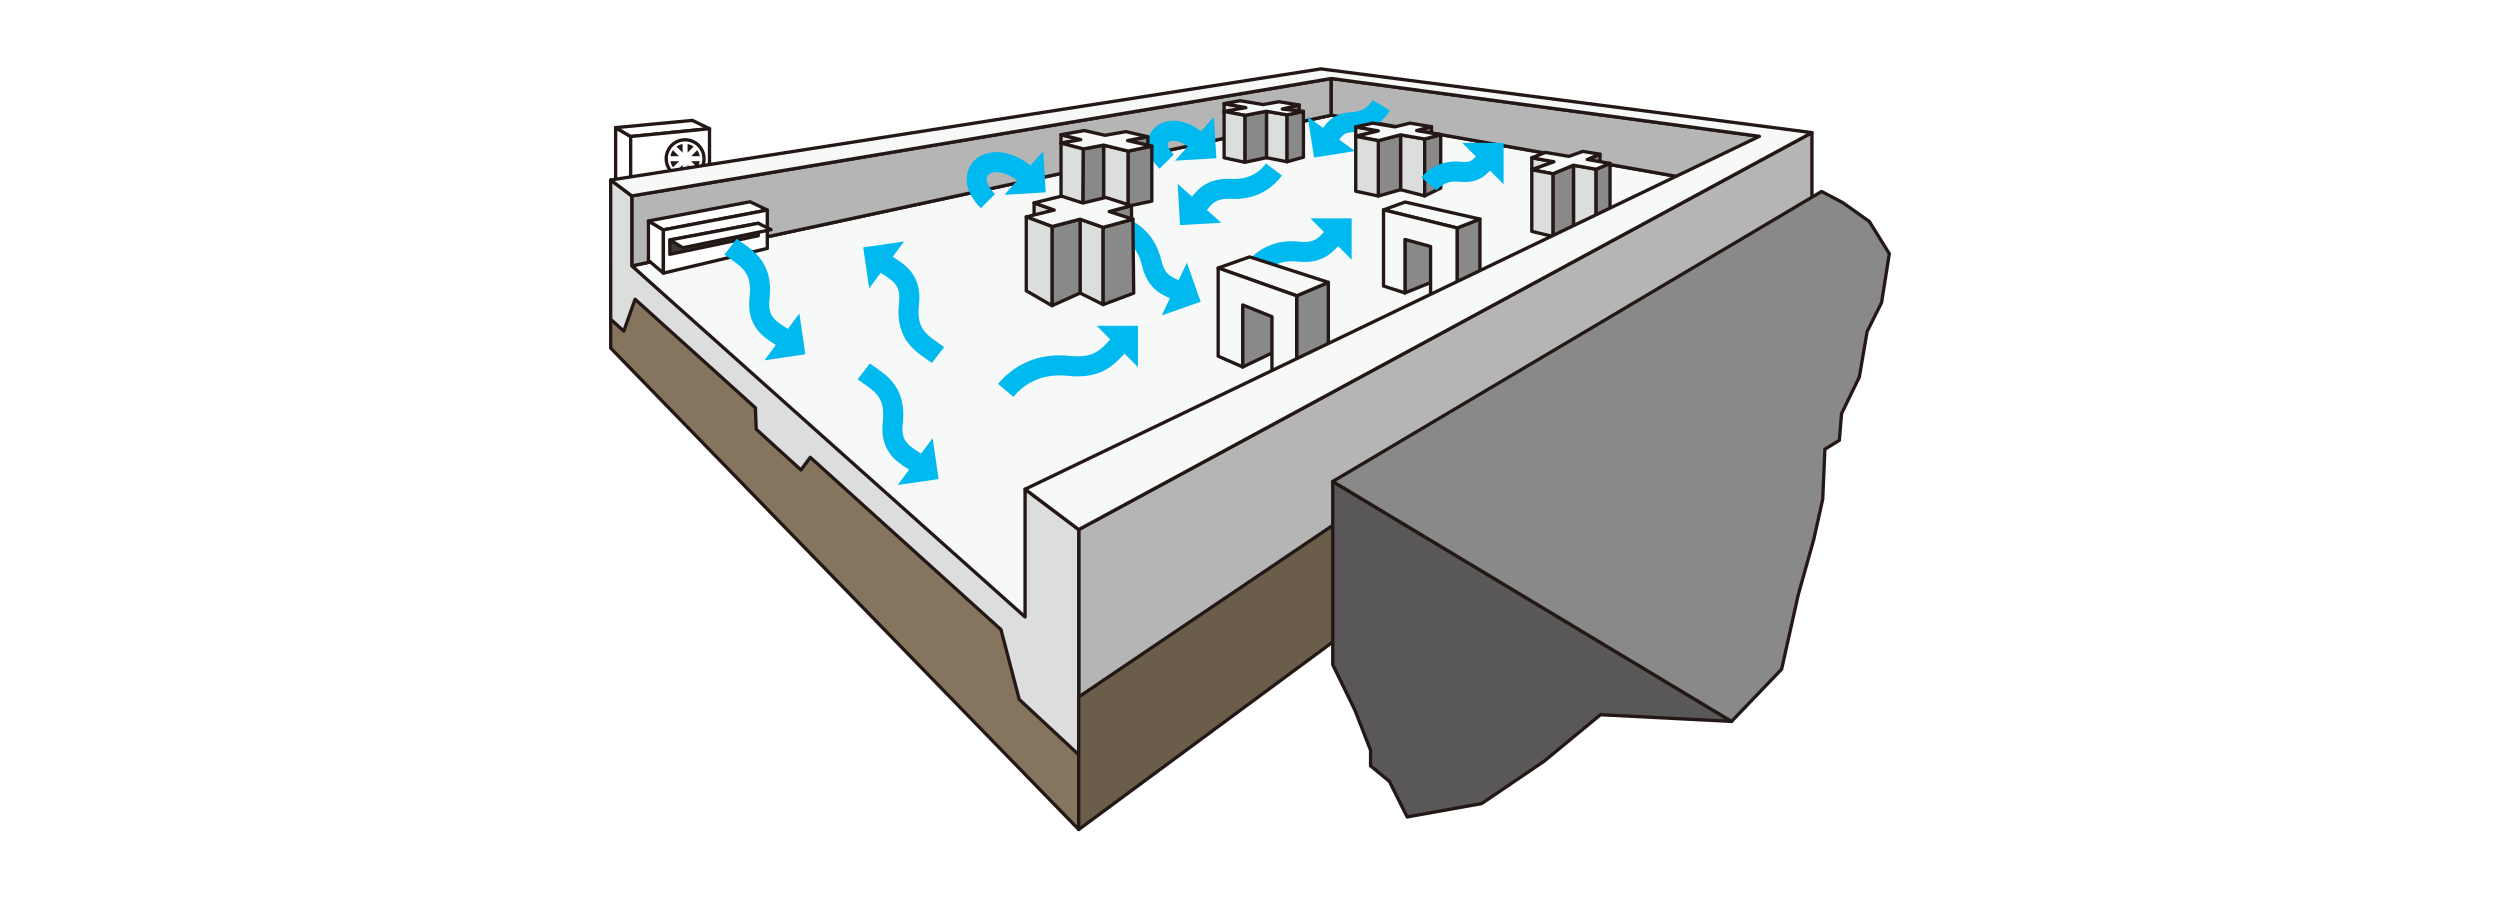 <?xml version="1.0" encoding="UTF-8"?>
<svg id="_レイヤー_2" data-name="レイヤー_2" xmlns="http://www.w3.org/2000/svg" viewBox="0 0 374.17 134.47">
  <defs>
    <style>
      .cls-1 {
        fill: #00b9ef;
      }

      .cls-2 {
        fill: #fff;
      }

      .cls-3 {
        fill: #f7f8f8;
      }

      .cls-4 {
        fill: #595757;
      }

      .cls-5 {
        stroke: #231815;
        stroke-linecap: round;
        stroke-linejoin: round;
        stroke-width: .5px;
      }

      .cls-5, .cls-6 {
        fill: none;
      }

      .cls-7 {
        fill: #231815;
      }

      .cls-8 {
        fill: #3e3a39;
      }

      .cls-9 {
        fill: #b5b5b6;
      }

      .cls-10 {
        fill: #6a5d4a;
      }

      .cls-6 {
        stroke: #00b9ef;
        stroke-miterlimit: 10;
        stroke-width: 3px;
      }

      .cls-11 {
        fill: #dcdddd;
      }

      .cls-12 {
        fill: #86755e;
      }

      .cls-13 {
        fill: #898989;
      }
    </style>
  </defs>
  <g id="_レイヤー_2-2" data-name="レイヤー_2">
    <rect class="cls-2" width="374.17" height="134.47"/>
    <g>
      <polygon class="cls-3" points="263.32 28.6 199.25 17.24 94.56 39.8 158.9 98.99 263.32 28.6"/>
      <polygon class="cls-5" points="263.32 28.6 199.25 17.24 94.56 39.8 158.9 98.99 263.32 28.6"/>
      <path class="cls-6" d="M187.78,40.19c1.26-1.49,3.33-2.88,6.55-2.53,3.22.35,4.14-1.15,5.29-2.3"/>
      <polygon class="cls-1" points="196.12 32.68 202.3 38.87 202.3 32.69 196.12 32.68"/>
      <polygon class="cls-2" points="94.39 28.67 92.14 26.91 92.14 19.1 94.39 20.43 94.39 28.67"/>
      <polygon class="cls-5" points="94.39 28.67 92.14 26.91 92.14 19.1 94.39 20.43 94.39 28.67"/>
      <polygon class="cls-2" points="94.39 20.43 92.14 19.1 103.62 18.02 106.19 19.26 94.39 20.43"/>
      <polygon class="cls-5" points="94.39 20.43 92.14 19.1 103.62 18.02 106.19 19.26 94.39 20.43"/>
      <polygon class="cls-2" points="106.19 26.73 94.39 28.67 94.39 20.43 106.19 19.26 106.19 26.73"/>
      <polygon class="cls-5" points="106.19 26.73 94.39 28.67 94.39 20.43 106.19 19.26 106.19 26.73"/>
      <path class="cls-2" d="M99.71,23.75c0,1.56,1.27,2.83,2.83,2.83s2.83-1.27,2.83-2.83-1.27-2.83-2.83-2.83-2.83,1.27-2.83,2.83"/>
      <path class="cls-5" d="M99.71,23.75c0,1.56,1.27,2.83,2.83,2.83s2.83-1.27,2.83-2.83-1.27-2.83-2.83-2.83-2.83,1.27-2.83,2.83Z"/>
      <path class="cls-7" d="M104.73,23.38c-.06-.33-.19-.64-.38-.91l-.91.91h1.29Z"/>
      <path class="cls-7" d="M101.25,25.57c.27.19.57.32.91.38v-1.28l-.91.91Z"/>
      <path class="cls-7" d="M102.91,25.95c.33-.06.64-.19.91-.38l-.91-.91v1.29Z"/>
      <path class="cls-7" d="M103.82,21.94c-.27-.19-.58-.32-.91-.38v1.29l.91-.91Z"/>
      <path class="cls-7" d="M103.44,24.13l.91.91c.19-.27.32-.57.38-.91h-1.28Z"/>
      <path class="cls-7" d="M100.35,24.13c.06.34.19.64.38.91l.91-.91h-1.29Z"/>
      <path class="cls-7" d="M102.16,21.56c-.34.06-.64.19-.91.38l.91.91v-1.29Z"/>
      <path class="cls-7" d="M100.72,22.47c-.19.27-.32.58-.38.91h1.28l-.91-.91Z"/>
      <polygon class="cls-9" points="94.56 29.32 199.25 11.76 199.25 17.24 94.56 39.8 94.56 29.32"/>
      <polyline class="cls-5" points="94.56 29.32 199.25 11.76 199.25 17.24 94.56 39.8 94.56 29.32"/>
      <path class="cls-6" d="M174.61,24.19c-3.51-3.51.57-6.61,4.61-3.03"/>
      <polygon class="cls-1" points="181.68 17.5 175.87 24.05 182.05 23.68 181.68 17.5"/>
      <polygon class="cls-9" points="199.25 11.75 199.25 17.24 263.32 28.6 263.32 20.4 199.25 11.75"/>
      <polygon class="cls-5" points="199.25 11.75 199.25 17.24 263.32 28.6 263.32 20.4 199.25 11.75"/>
      <polygon class="cls-11" points="229.26 25.41 229.26 23.61 232.57 24.21 229.26 25.41"/>
      <polygon class="cls-5" points="229.26 25.41 229.26 23.61 232.57 24.21 229.26 25.41"/>
      <polygon class="cls-11" points="238.89 35.22 235.5 34.32 235.5 24.73 238.89 25.33 238.89 35.22"/>
      <polygon class="cls-5" points="238.89 35.22 235.5 34.32 235.5 24.73 238.89 25.33 238.89 35.22"/>
      <polygon class="cls-13" points="237.57 23.87 239.47 23.08 239.47 24.36 237.57 23.87"/>
      <polygon class="cls-5" points="237.57 23.87 239.47 23.08 239.47 24.36 237.57 23.87"/>
      <polygon class="cls-13" points="232.42 35.39 235.5 34.32 235.5 24.73 232.42 26.01 232.42 35.39"/>
      <polygon class="cls-5" points="232.42 35.39 235.5 34.32 235.5 24.73 232.42 26.01 232.42 35.39"/>
      <polygon class="cls-13" points="238.89 35.22 240.97 33.82 240.97 24.45 238.89 25.33 238.89 35.22"/>
      <polygon class="cls-5" points="238.89 35.22 240.97 33.82 240.97 24.45 238.89 25.33 238.89 35.22"/>
      <polygon class="cls-3" points="240.97 24.45 238.89 25.33 235.5 24.73 232.42 26.01 229.26 25.41 232.57 24.21 229.26 23.61 231.32 22.81 234.82 23.4 236.89 22.66 239.47 23.08 237.57 23.87 240.97 24.45"/>
      <polygon class="cls-5" points="240.97 24.45 238.89 25.33 235.5 24.73 232.42 26.01 229.26 25.41 232.57 24.21 229.26 23.61 231.32 22.81 234.82 23.4 236.89 22.66 239.47 23.08 237.57 23.87 240.97 24.45"/>
      <polygon class="cls-11" points="232.42 35.39 229.26 34.63 229.26 25.41 232.42 26.01 232.42 35.39"/>
      <polygon class="cls-5" points="232.42 35.39 229.26 34.63 229.26 25.41 232.42 26.01 232.42 35.39"/>
      <polygon class="cls-11" points="158.8 21.42 158.8 20.16 161.75 20.9 158.8 21.42"/>
      <polygon class="cls-5" points="158.8 21.42 158.8 20.16 161.75 20.9 158.8 21.42"/>
      <polygon class="cls-11" points="168.86 30.85 165.17 29.88 165.17 21.72 168.86 22.62 168.86 30.85"/>
      <polygon class="cls-5" points="168.86 30.85 165.17 29.88 165.17 21.72 168.86 22.62 168.86 30.85"/>
      <polygon class="cls-13" points="171.79 21.88 168.77 21.04 171.79 20.46 171.79 21.88"/>
      <polygon class="cls-5" points="171.79 21.88 168.77 21.04 171.79 20.46 171.79 21.88"/>
      <polygon class="cls-13" points="162.06 30.53 165.17 29.88 165.17 21.72 162.12 22.3 162.06 30.53"/>
      <polygon class="cls-5" points="162.06 30.53 165.17 29.88 165.17 21.72 162.12 22.3 162.06 30.53"/>
      <polygon class="cls-13" points="168.86 30.85 172.39 30.1 172.39 21.87 168.86 22.62 168.86 30.85"/>
      <polygon class="cls-5" points="168.86 30.85 172.39 30.1 172.39 21.87 168.86 22.62 168.86 30.85"/>
      <polygon class="cls-3" points="172.39 21.87 168.86 22.62 165.17 21.72 162.12 22.3 158.8 21.42 161.75 20.9 158.8 20.16 162.3 19.54 165.39 20.25 168.52 19.7 171.79 20.46 168.77 21.04 172.39 21.87"/>
      <polygon class="cls-5" points="172.39 21.87 168.86 22.62 165.17 21.72 162.12 22.3 158.8 21.42 161.75 20.9 158.8 20.16 162.3 19.54 165.39 20.25 168.52 19.7 171.79 20.46 168.77 21.04 172.39 21.87"/>
      <polygon class="cls-11" points="162.06 30.53 158.8 29.65 158.8 21.42 162.12 22.3 162.06 30.53"/>
      <polygon class="cls-5" points="162.06 30.53 158.8 29.65 158.8 21.42 162.12 22.3 162.06 30.53"/>
      <polygon class="cls-11" points="183.21 16.85 183.21 15.51 186.46 16.11 183.21 16.85"/>
      <polygon class="cls-5" points="183.21 16.85 183.21 15.51 186.46 16.11 183.21 16.85"/>
      <polygon class="cls-11" points="192.63 24.21 189.55 23.6 189.55 16.65 192.63 17.19 192.63 24.21"/>
      <polygon class="cls-5" points="192.63 24.21 189.55 23.6 189.55 16.65 192.63 17.19 192.63 24.21"/>
      <polygon class="cls-13" points="194.45 16.93 191.92 16.32 194.45 15.72 194.45 16.93"/>
      <polygon class="cls-5" points="194.45 16.93 191.92 16.32 194.45 15.72 194.45 16.93"/>
      <polygon class="cls-13" points="186.31 24.29 189.55 23.6 189.55 16.65 186.31 17.27 186.31 24.29"/>
      <polygon class="cls-5" points="186.31 24.29 189.55 23.6 189.55 16.65 186.31 17.27 186.31 24.29"/>
      <polygon class="cls-13" points="192.63 24.21 195.08 23.53 195.08 16.67 192.63 17.19 192.63 24.21"/>
      <polygon class="cls-5" points="192.63 24.21 195.08 23.53 195.08 16.67 192.63 17.19 192.63 24.21"/>
      <polygon class="cls-3" points="195.08 16.67 192.63 17.19 189.55 16.65 186.31 17.27 183.21 16.68 186.46 16.11 183.21 15.51 185.6 15.07 189.04 15.65 191.44 15.23 194.45 15.72 191.92 16.32 195.08 16.67"/>
      <polygon class="cls-5" points="195.08 16.67 192.63 17.19 189.55 16.65 186.31 17.27 183.21 16.68 186.46 16.11 183.21 15.51 185.6 15.07 189.04 15.65 191.44 15.23 194.45 15.72 191.92 16.32 195.08 16.67"/>
      <polygon class="cls-11" points="186.31 24.29 183.21 23.61 183.21 16.68 186.31 17.27 186.31 24.29"/>
      <polygon class="cls-5" points="186.31 24.29 183.21 23.61 183.21 16.68 186.31 17.27 186.31 24.29"/>
      <path class="cls-6" d="M206.74,15.76c-.73,1.2-2.04,2.41-4.35,2.53-2.32.12-2.8,1.28-3.48,2.22"/>
      <polygon class="cls-1" points="202.79 22.61 195.71 17.47 196.68 23.58 202.79 22.61"/>
      <path class="cls-6" d="M167.79,33.96c1.83.7,3.82,2.19,4.56,5.34.74,3.15,2.46,3.52,3.93,4.23"/>
      <polygon class="cls-1" points="177.64 39.32 173.87 47.21 179.7 45.16 177.64 39.32"/>
      <polygon class="cls-11" points="154.77 32.29 154.77 30.37 157.78 31.44 154.77 32.29"/>
      <polygon class="cls-5" points="154.77 32.29 154.77 30.37 157.78 31.44 154.77 32.29"/>
      <polygon class="cls-11" points="165.11 45.59 161.65 43.86 161.65 32.81 165.11 34.03 165.11 45.59"/>
      <polygon class="cls-5" points="165.11 45.59 161.65 43.86 161.65 32.81 165.11 34.03 165.11 45.59"/>
      <polygon class="cls-13" points="169.36 33.15 166.01 31.66 169.34 30.78 169.36 33.15"/>
      <polygon class="cls-5" points="169.36 33.15 166.01 31.66 169.34 30.78 169.36 33.15"/>
      <polygon class="cls-13" points="157.45 45.75 161.65 43.86 161.65 32.81 157.45 33.91 157.45 45.75"/>
      <polygon class="cls-5" points="157.45 45.75 161.65 43.86 161.65 32.81 157.45 33.91 157.45 45.75"/>
      <polygon class="cls-13" points="165.11 45.59 169.68 43.87 169.56 32.81 165.11 34.03 165.11 45.59"/>
      <polygon class="cls-5" points="165.11 45.59 169.68 43.87 169.56 32.81 165.11 34.03 165.11 45.59"/>
      <polygon class="cls-3" points="169.56 32.81 165.11 34.03 161.65 32.81 157.45 33.91 153.6 32.46 157.78 31.44 154.77 30.36 158.88 29.36 162.07 30.39 165.49 29.55 169.34 30.78 166.01 31.66 169.56 32.81"/>
      <polygon class="cls-5" points="169.56 32.81 165.11 34.03 161.65 32.81 157.45 33.91 153.6 32.46 157.78 31.44 154.77 30.36 158.88 29.36 162.07 30.39 165.49 29.55 169.34 30.78 166.01 31.66 169.56 32.81"/>
      <polygon class="cls-11" points="157.45 45.75 153.6 43.52 153.6 32.46 157.45 33.91 157.45 45.75"/>
      <polygon class="cls-5" points="157.45 45.75 153.6 43.52 153.6 32.46 157.45 33.91 157.45 45.75"/>
      <polygon class="cls-13" points="194.07 58.57 198.81 56.2 198.81 42.26 194.07 44.27 194.07 58.57"/>
      <polygon class="cls-5" points="194.07 58.57 198.81 56.2 198.81 42.26 194.07 44.27 194.07 58.57"/>
      <polygon class="cls-13" points="185.97 54.94 190.95 52.56 190.95 40.54 185.97 42.6 185.97 54.94"/>
      <polygon class="cls-5" points="185.97 54.94 190.95 52.56 190.95 40.54 185.97 42.6 185.97 54.94"/>
      <polygon class="cls-3" points="198.81 42.26 194.07 44.27 182.32 40.11 187.03 38.45 198.81 42.26"/>
      <polygon class="cls-5" points="198.81 42.26 194.07 44.27 182.32 40.11 187.03 38.45 198.81 42.26"/>
      <polygon class="cls-3" points="194.07 44.27 182.32 40.11 182.32 53.31 185.99 54.92 185.99 45.64 190.37 47.4 190.37 57.04 194.07 58.57 194.07 44.27"/>
      <polygon class="cls-5" points="194.07 44.27 182.32 40.11 182.32 53.31 185.99 54.92 185.99 45.64 190.37 47.4 190.37 57.04 194.07 58.57 194.07 44.27"/>
      <polygon class="cls-11" points="202.91 20.41 202.91 18.98 206.28 19.59 202.91 20.41"/>
      <polygon class="cls-5" points="202.91 20.41 202.91 18.98 206.28 19.59 202.91 20.41"/>
      <polygon class="cls-11" points="213.23 29.32 209.62 28.39 209.62 20.18 213.23 20.81 213.23 29.32"/>
      <polygon class="cls-5" points="213.23 29.32 209.62 28.39 209.62 20.18 213.23 20.81 213.23 29.32"/>
      <polygon class="cls-13" points="214.25 19.91 212.03 19.54 214.25 18.96 214.25 19.91"/>
      <polygon class="cls-5" points="214.25 19.91 212.03 19.54 214.25 18.96 214.25 19.91"/>
      <polygon class="cls-13" points="206.29 29.34 209.62 28.39 209.62 20.18 206.29 21.05 206.29 29.34"/>
      <polygon class="cls-5" points="206.29 29.34 209.62 28.39 209.62 20.18 206.29 21.05 206.29 29.34"/>
      <polygon class="cls-13" points="213.23 29.32 215.63 28.15 215.63 20.15 213.23 20.81 213.23 29.32"/>
      <polygon class="cls-5" points="213.23 29.32 215.63 28.15 215.63 20.15 213.23 20.81 213.23 29.32"/>
      <polygon class="cls-3" points="215.63 20.15 213.23 20.81 209.62 20.18 206.29 21.05 202.91 20.41 206.28 19.59 202.91 18.99 205.47 18.43 208.75 18.99 211.03 18.43 214.25 18.96 212.03 19.54 215.63 20.15"/>
      <polygon class="cls-5" points="215.63 20.15 213.23 20.81 209.62 20.18 206.29 21.05 202.91 20.41 206.28 19.59 202.91 18.99 205.47 18.43 208.75 18.99 211.03 18.43 214.25 18.96 212.03 19.54 215.63 20.15"/>
      <polygon class="cls-11" points="206.29 29.34 202.91 28.62 202.91 20.41 206.29 21.05 206.29 29.34"/>
      <polygon class="cls-5" points="206.29 29.34 202.91 28.62 202.91 20.41 206.29 21.05 206.29 29.34"/>
      <polygon class="cls-13" points="218.08 46.63 221.5 44.62 221.5 32.79 218.08 34.12 218.08 46.63"/>
      <polygon class="cls-5" points="218.08 46.63 221.5 44.62 221.5 32.79 218.08 34.12 218.08 46.63"/>
      <polygon class="cls-13" points="210.27 43.85 214.33 42.2 214.33 34.12 210.27 35.65 210.27 43.85"/>
      <polygon class="cls-5" points="210.27 43.85 214.33 42.2 214.33 34.12 210.27 35.65 210.27 43.85"/>
      <polygon class="cls-3" points="221.5 32.79 218.08 34.12 207.07 31.41 210.29 30.24 221.5 32.79"/>
      <polygon class="cls-5" points="221.5 32.79 218.08 34.12 207.07 31.41 210.29 30.24 221.5 32.79"/>
      <polygon class="cls-3" points="218.08 34.12 207.07 31.41 207.07 42.81 210.28 43.84 210.28 35.84 214.11 36.89 214.11 45.12 218.08 46.63 218.08 34.12"/>
      <polygon class="cls-5" points="218.08 34.12 207.07 31.41 207.07 42.81 210.28 43.84 210.28 35.84 214.11 36.89 214.11 45.12 218.08 46.63 218.08 34.12"/>
      <polygon class="cls-9" points="161.45 79.26 161.45 112.96 271.19 35.14 271.19 19.85 161.45 79.26"/>
      <polygon class="cls-5" points="161.45 79.26 161.45 112.96 271.19 35.14 271.19 19.85 161.45 79.26"/>
      <polygon class="cls-12" points="161.45 104.31 161.45 124.15 91.4 52.1 91.4 39.13 161.45 104.31"/>
      <polygon class="cls-5" points="161.45 104.31 161.45 124.15 91.4 52.1 91.4 39.13 161.45 104.31"/>
      <polygon class="cls-11" points="152.55 104.68 161.45 112.96 161.45 79.26 153.42 73.22 153.42 92.34 94.56 39.8 94.56 29.32 91.4 26.94 91.4 47.78 93.36 49.56 95.05 44.79 113.06 61.04 113.18 64.24 119.88 70.34 121.27 68.45 149.81 94.23 152.55 104.68"/>
      <polygon class="cls-5" points="152.55 104.68 161.45 112.96 161.45 79.26 153.42 73.22 153.42 92.34 94.56 39.8 94.56 29.32 91.4 26.94 91.4 47.78 93.36 49.56 95.05 44.79 113.06 61.04 113.18 64.24 119.88 70.34 121.27 68.45 149.81 94.23 152.55 104.68"/>
      <polygon class="cls-10" points="161.45 104.31 161.45 124.15 271.19 43.15 271.19 30.18 161.45 104.31"/>
      <polygon class="cls-5" points="161.45 104.31 161.45 124.15 271.19 43.15 271.19 30.18 161.45 104.31"/>
      <polygon class="cls-3" points="161.45 79.26 153.42 73.22 263.32 20.4 199.25 11.75 94.56 29.32 91.4 26.94 197.7 10.31 271.19 19.85 161.45 79.26"/>
      <polygon class="cls-5" points="161.45 79.26 153.42 73.22 263.32 20.4 199.25 11.75 94.56 29.32 91.4 26.94 197.7 10.31 271.19 19.85 161.45 79.26"/>
      <polygon class="cls-4" points="199.47 72.06 199.47 99.49 202.8 106.31 205.13 112.29 205.13 114.62 207.95 116.95 210.61 122.27 221.75 120.27 231.06 113.96 239.54 106.97 259.16 107.97 199.47 72.06"/>
      <polygon class="cls-5" points="199.47 72.06 199.47 99.49 202.8 106.31 205.13 112.29 205.13 114.62 207.95 116.95 210.61 122.27 221.75 120.27 231.06 113.96 239.54 106.97 259.16 107.97 199.47 72.06"/>
      <polygon class="cls-13" points="259.16 107.97 199.47 72.06 272.63 28.66 275.79 30.32 279.78 33.15 282.77 37.97 281.61 45.29 279.45 49.61 278.28 56.43 275.62 61.91 275.29 65.9 273.13 67.23 272.8 74.72 271.47 80.7 269.14 89.02 266.65 100.16 259.16 107.97"/>
      <polygon class="cls-5" points="259.16 107.97 199.47 72.06 272.63 28.66 275.79 30.32 279.78 33.15 282.77 37.97 281.61 45.29 279.45 49.61 278.28 56.43 275.62 61.91 275.29 65.9 273.13 67.23 272.8 74.72 271.47 80.7 269.14 89.02 266.65 100.16 259.16 107.97"/>
      <polygon class="cls-2" points="99.29 40.88 97.05 38.97 97.05 33.07 99.29 34.4 99.29 40.88"/>
      <polygon class="cls-5" points="99.29 40.88 97.05 38.97 97.05 33.07 99.29 34.4 99.29 40.88"/>
      <polygon class="cls-2" points="99.29 34.4 97.05 33.07 112.26 30.2 114.84 31.44 99.29 34.4"/>
      <polygon class="cls-5" points="99.29 34.4 97.05 33.07 112.26 30.2 114.84 31.44 99.29 34.4"/>
      <polygon class="cls-2" points="114.84 37.18 99.29 40.88 99.29 34.4 114.84 31.44 114.84 37.18"/>
      <polygon class="cls-5" points="114.84 37.18 99.29 40.88 99.29 34.4 114.84 31.44 114.84 37.18"/>
      <polygon class="cls-8" points="113.49 35.28 100.25 38.06 100.25 35.92 113.49 33.42 113.49 35.28"/>
      <polygon class="cls-5" points="113.49 35.28 100.25 38.06 100.25 35.92 113.49 33.42 113.49 35.28"/>
      <polygon class="cls-2" points="102.2 37.08 100.25 35.92 113.49 33.42 115.4 34.37 102.2 37.08"/>
      <polygon class="cls-5" points="102.2 37.08 100.25 35.92 113.49 33.42 115.4 34.37 102.2 37.08"/>
      <path class="cls-6" d="M150.52,58.42c1.83-2.16,4.82-4.16,9.48-3.66,4.65.5,5.99-1.66,7.65-3.32"/>
      <polygon class="cls-1" points="164.14 48.76 170.32 54.95 170.32 48.76 164.14 48.76"/>
      <path class="cls-6" d="M129.28,55.58c1.94,1.51,4.94,2.67,4.34,7.69-.49,4.04,2.18,4.94,3.82,6.16"/>
      <polygon class="cls-1" points="139.58 65.58 134.36 72.59 140.48 71.7 139.58 65.58"/>
      <path class="cls-6" d="M109.34,36.92c1.94,1.51,4.94,2.67,4.34,7.69-.49,4.04,2.18,4.94,3.82,6.16"/>
      <polygon class="cls-1" points="119.64 46.91 114.41 53.93 120.53 53.03 119.64 46.91"/>
      <path class="cls-6" d="M140.39,53.14c-1.95-1.51-4.94-2.67-4.34-7.69.48-4.04-2.18-4.94-3.82-6.16"/>
      <polygon class="cls-1" points="130.09 43.15 135.31 36.14 129.2 37.03 130.09 43.15"/>
      <path class="cls-6" d="M190.68,25.37c-1.18,1.56-3.17,3.06-6.4,2.9-3.23-.16-4.07,1.38-5.15,2.6"/>
      <polygon class="cls-1" points="182.78 33.34 176.26 27.51 176.61 33.69 182.78 33.34"/>
      <path class="cls-6" d="M213.87,27.52c.91-1.07,2.39-2.06,4.69-1.81,2.31.25,2.97-.82,3.79-1.65"/>
      <polygon class="cls-1" points="218.85 21.38 225.04 27.57 225.04 21.38 218.85 21.38"/>
      <path class="cls-6" d="M147.86,30.1c-4.43-4.43.72-8.35,5.82-3.82"/>
      <polygon class="cls-1" points="156.14 22.62 150.33 29.16 156.51 28.79 156.14 22.62"/>
    </g>
  </g>
</svg>